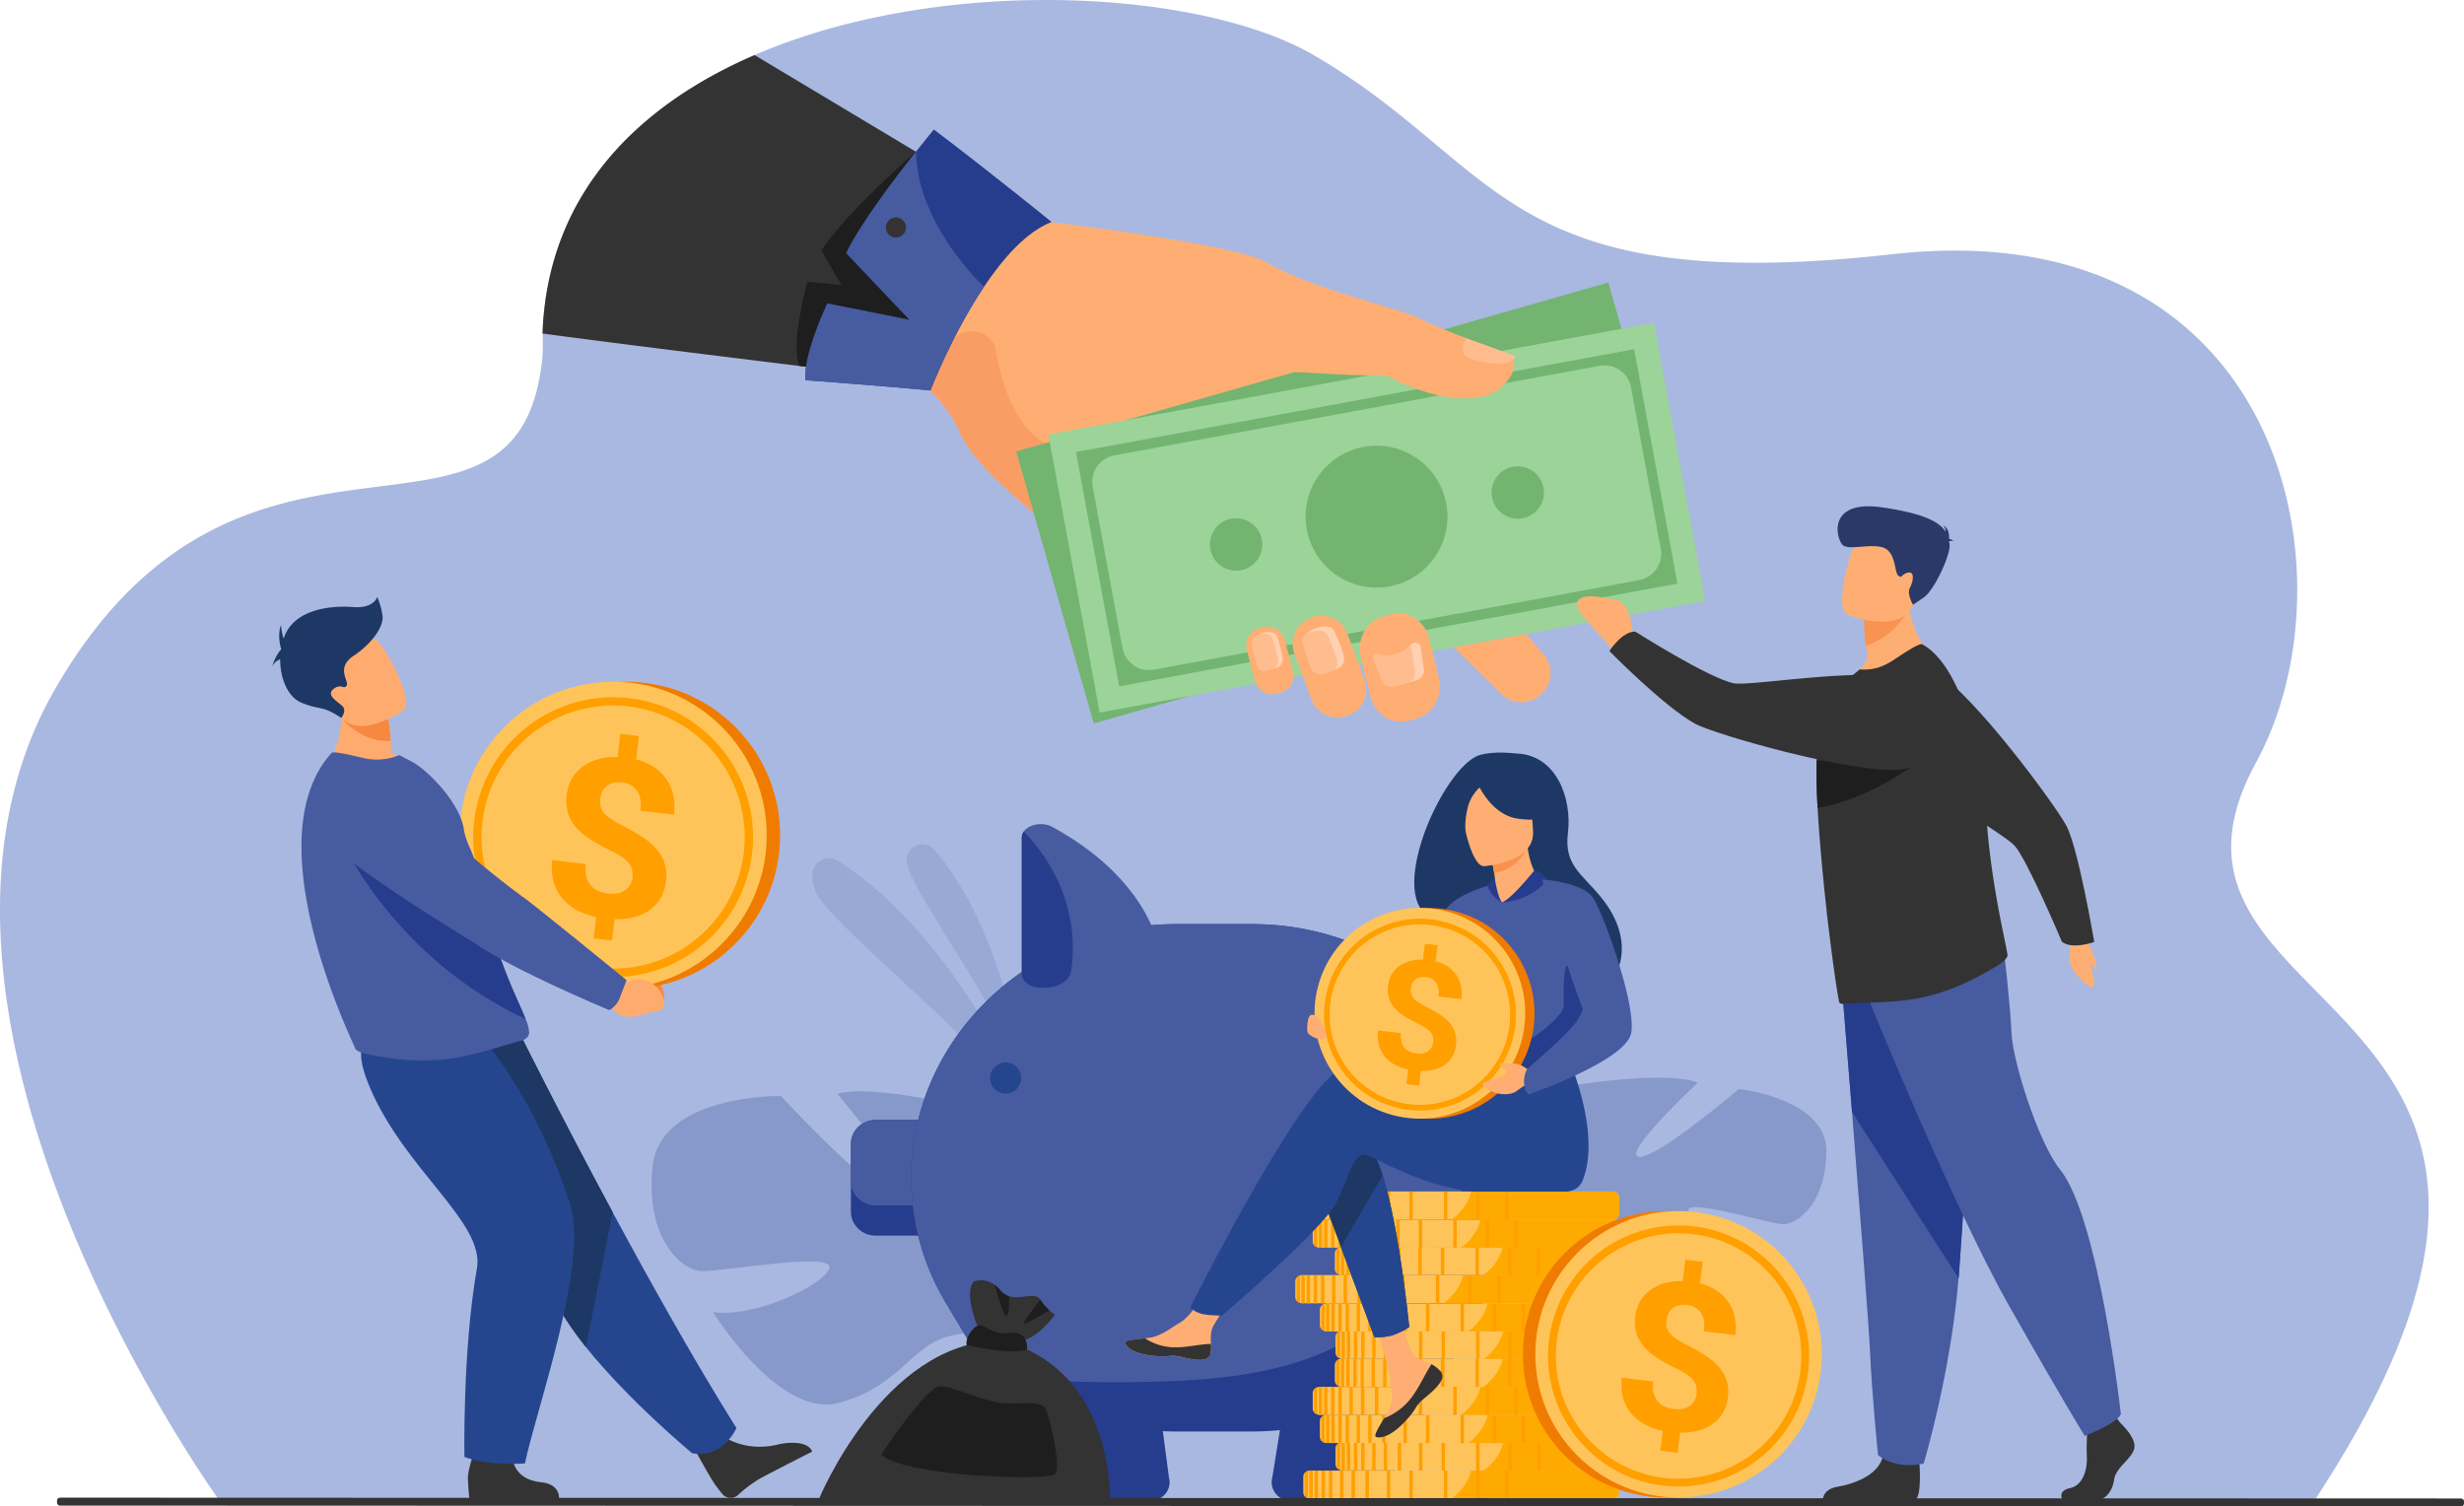 <svg id="Illustraties" xmlns="http://www.w3.org/2000/svg" viewBox="0 0 1243.31 760.12"><defs><style>.cls-1{fill:#a9b8e0;}.cls-2{fill:#ffae73;}.cls-3{fill:#333;}.cls-4{fill:#fa9d65;}.cls-5{fill:#1e1e1e;}.cls-6{fill:#263c8c;}.cls-7{fill:#475ba1;}.cls-8{fill:#73b471;}.cls-9{fill:#9bd399;}.cls-10{fill:#ffd0b1;}.cls-11{fill:#ffbd8f;}.cls-12{fill:#f78840;}.cls-13{fill:#153d74;}.cls-14{fill:#ef7c00;}.cls-15{fill:#ffc459;}.cls-16{fill:#ff9f00;}.cls-17{fill:#25468f;}.cls-18{fill:#1e3865;}.cls-19{fill:#ffab70;}.cls-20{fill:#f99352;}.cls-21{fill:#2a3967;}.cls-22,.cls-23{opacity:0.5;}.cls-23{fill:#677ab6;}.cls-24{fill:#fa0;}.cls-25{fill:#f9924f;}.cls-26{fill:#8aaff7;}</style></defs><path class="cls-1" d="M1167.14,758.23l-1055.92-.36S-67.22,511.94,27.94,347.43,262.11,299,273.7,180.18a118.14,118.14,0,0,0,.08-11.89c0-.92,0-1.84.06-2.75,3.56-68.26,48.1-112.37,106.88-137.75,1.9-.83,3.81-1.62,5.73-2.4C480.18-12.6,606.92-4.78,663,27.88c95.46,55.57,94.86,122.45,292,100.39s234.72,162.43,183.4,256.42C1065.61,518.06,1340.31,496.16,1167.14,758.23Z"/><path class="cls-2" d="M756.69,349.33,731,324.07l-25.19-24.79a4.59,4.59,0,0,1-1.06-4.4c1.3-4.62,9.13-9.21,13.71-13.07l.46-.39a14.37,14.37,0,0,1,20.19,1.72l30.79,36.49h0l9.13,10.83a14.36,14.36,0,0,1-1.71,20.19l-.46.39A14.37,14.37,0,0,1,756.69,349.33Z"/><path class="cls-2" d="M764.16,186.76c-.3,3.22-3.93,8.4-10.46,9.18-33,3.93-53.55-6.49-54.51-6.47-25.09.12-42.85-9-48.23-4.29-.19.17-.14.54.14,1.08,4.92,9.54,81,73,82.16,80.05,1.17,7.44-141.61,42.42-141.61,42.42s-21.09-13.15-44.71-30.41c-12-8.74-24.6-18.53-35.45-28.21s-20.1-19.38-25-27.68l0-.06a33.6,33.6,0,0,1-1.9-3.64l-.23-.51c-3.82-9-10.33-16.87-17.73-23.6-19.17-17.42-44.32-27-44.32-27l104.84-55.94S623.4,123,638.8,132.33c22.45,13.63,69.45,23.62,78.49,28.9C724,165.15,759.38,177.85,762,179,763.07,179.48,764.54,182.74,764.16,186.76Z"/><path class="cls-3" d="M494,95.63l-.09.62h0a262.47,262.47,0,0,1-7.46,34.84h0c-.18.62-.37,1.25-.56,1.88h0l-.25.85h0c-6.06,20-15.9,42.24-31.1,51.19h0c-.87.51-1.76,1-2.66,1.4a28.25,28.25,0,0,1-6.61,2.15,26.73,26.73,0,0,1-5.26.51s-13.33-1.6-33.27-4l-3.34-.42c-36.05-4.4-91.16-11.21-129.59-16.35,0-.92,0-1.84.06-2.75,3.56-68.26,48.1-112.37,106.88-137.75C411.94,46.45,441.18,64,462.14,76.54h0s0,0,0,0l3.92,2.35.08,0Z"/><path class="cls-4" d="M502.15,174.84a1.11,1.11,0,0,1,.13.27c9.85,62.29,46,52,46,52l-1.36,51.2c-12-8.74-24.6-18.53-35.45-28.21s-20.1-19.38-25-27.68l0-.06c-.86-1.54-1.5-2.78-1.9-3.64l-.23-.51c-3.82-9-10.33-16.87-17.73-23.6,3.85-6.58,8.35-14.05,12.79-21.37A12.82,12.82,0,0,1,502.15,174.84Z"/><path class="cls-5" d="M462.21,76.48s-33.83,29.26-47.76,49.81l10.09,17.51-17.17-1.61s-8.75,31.74-4,42.46l46.84,4.4,54-86.38Z"/><path class="cls-6" d="M406.46,191.85c-1.39-12.73,11-38.73,11-38.73l41.52,8.29-32-33.7c7.22-14.93,24.53-37.73,35.24-51.23,5.33-6.72,9-11.14,9-11.14C502,88.71,530.61,112,530.61,112c-12.55,4.87-24.3,18.07-34.07,32.66C480.29,168.91,469.49,197,469.49,197,444.57,194.64,406.46,191.85,406.46,191.85Z"/><path class="cls-7" d="M406.46,191.85c-1.39-12.73,11-38.73,11-38.73l41.52,8.29-32-33.7c7.22-14.93,24.53-37.73,35.24-51.23.54,37.24,34.33,68.18,34.33,68.18C480.29,168.91,469.49,197,469.49,197,444.57,194.64,406.46,191.85,406.46,191.85Z"/><path class="cls-3" d="M452.61,109.73a5.08,5.08,0,1,1-5.58,4.53A5.09,5.09,0,0,1,452.61,109.73Z"/><rect class="cls-8" x="526.37" y="182.43" width="310.69" height="142.72" transform="translate(-43.47 196.74) rotate(-15.92)"/><rect class="cls-9" x="539.35" y="189.88" width="310.69" height="142.72" transform="translate(-35.86 130.32) rotate(-10.45)"/><path class="cls-8" d="M844.08,281.69,831,211v0l-6.42-34.8-3.33.61-57.22,10.56h0l-.65.12-42.86,7.9-5.48,1h0l-45.95,8.48L548.3,227.12h0l-.08,0-2.05.37H546l-3.07.57,4.64,25.18L553,282.73l11.73,63.59,66-12.17,2.94-.54,10.95-2,2.43-.45,3.22-.59,2.93-.54,5.6-1,13.66-2.52,3.88-.71,5.37-1,4.69-.87,27.42-5.05h0l5.57-1,4.39-.81,38-7,34.11-6.29,12.46-2.3,38-7Zm-17,11.06-61.71,11.38h0L758,305.49h0l-38.61,7.12-3.58.67-27.24,5L680,319.89l-5.53,1-4,.73L657.58,324l-5.33,1-3.24.6-3.07.57-2.47.45-10.91,2-3.09.57-47.25,8.71A13.6,13.6,0,0,1,566.39,327L559,287l-7.63-41.38a13.59,13.59,0,0,1,10.9-15.84l111.51-20.56L726,199.55l14.86-2.74h0l18.7-3.45.61-.12h0l47-8.66A13.59,13.59,0,0,1,823,195.48l15,81.44a13.57,13.57,0,0,1-10.91,15.83Z"/><path class="cls-8" d="M700.44,296a35.78,35.78,0,1,1,29.45-41.14A35.77,35.77,0,0,1,700.44,296Z"/><path class="cls-8" d="M625.89,287.76a13.21,13.21,0,1,1,10.87-15.18A13.2,13.2,0,0,1,625.89,287.76Z"/><path class="cls-8" d="M768,261.56a13.21,13.21,0,1,1,10.88-15.18A13.21,13.21,0,0,1,768,261.56Z"/><path class="cls-2" d="M661.81,353.05l-1.13-3-7.58-20.4c-.17-.48-.32-1-.44-1.45a13.9,13.9,0,0,1,8.62-16.37l.78-.29a13.91,13.91,0,0,1,17.82,8.17l7.06,19,.51,1.38,1.13,3a13.91,13.91,0,0,1-8.18,17.82l-.78.29A13.9,13.9,0,0,1,661.81,353.05Z"/><path class="cls-10" d="M661.47,336.52c-1.26-3.41-3.5-9.57-4-12.86-.12-.93.4-2.64,2.16-4.23a12.53,12.53,0,0,1,4.64-2.52,15.19,15.19,0,0,1,2.95-.68,12.84,12.84,0,0,1,3.5.14,3.52,3.52,0,0,1,2.48,2v0A80.39,80.39,0,0,1,678,330.73c.77,2.86-.51,5.74-3,6.62l-1.17.42-6,2.14A5.12,5.12,0,0,1,661.47,336.52Z"/><path class="cls-11" d="M661.47,336.52c-1.26-3.41-3.5-9.57-4-12.86-.12-.93.4-2.64,2.16-4.23.4-.17.82-.32,1.27-.47a15.33,15.33,0,0,1,2.95-.67,12.51,12.51,0,0,1,3.51.14,3.49,3.49,0,0,1,2.48,2v0a80.26,80.26,0,0,1,4.74,12.37,5.86,5.86,0,0,1-.83,5l-6,2.14A5.12,5.12,0,0,1,661.47,336.52Z"/><path class="cls-2" d="M639.85,316.09h1.84a9,9,0,0,1,9,9v16.26a9,9,0,0,1-9,9h-1.84a9,9,0,0,1-9-9V325.07A9,9,0,0,1,639.85,316.09Z" transform="translate(-63.81 174.54) rotate(-14.78)"/><path class="cls-10" d="M634.11,335.11c-.75-2.89-2.07-8.11-2.2-10.84,0-1,.81-3,3.43-4.25a10.64,10.64,0,0,1,2.22-.79,10.82,10.82,0,0,1,2.31-.33,9,9,0,0,1,2.68.37,2.78,2.78,0,0,1,1.78,1.79h0a70.66,70.66,0,0,1,2.84,10.51c.4,2.4-.77,4.67-2.75,5.21l-1.42.4-4.25,1.17C636.79,338.91,634.71,337.47,634.11,335.11Z"/><path class="cls-11" d="M634.11,335.11c-.75-2.89-2.07-8.11-2.2-10.84,0-1,.81-3,3.43-4.25a10,10,0,0,1,2.17-.3,9,9,0,0,1,2.68.37,2.78,2.78,0,0,1,1.78,1.79h0a70.66,70.66,0,0,1,2.84,10.51,4.76,4.76,0,0,1-1.81,4.79l-4.25,1.17C636.79,338.91,634.71,337.47,634.11,335.11Z"/><path class="cls-2" d="M691.88,352.79c0-.11-.07-.23-.11-.34l-5.12-20.62c-2.26-9.06,2.71-18.37,11-20.7l4.27-1.19c8-2.23,16.29,2.77,18.93,11.19l1.69,6.81L726,341.75c2.25,9.06-2.71,18.37-11,20.7l-4.26,1.19C702.82,365.84,694.64,361,691.88,352.79Z"/><path class="cls-10" d="M697.7,343.4l-4.43-10s0,0,0-.07a8.63,8.63,0,0,1-.24-1.21,4.53,4.53,0,0,1-.06-.5.81.81,0,0,1,0-.22,1.59,1.59,0,0,1,2.25-1.36,10,10,0,0,0,6.78.62l.87-.23h0l2.85-.75a10.7,10.7,0,0,0,5.55-3.58c.17-.2.32-.41.48-.63a2.87,2.87,0,0,1,5.1.88s0,0,0,.06l1.57,11c.72,2.71-1.39,5.31-4.11,6l-3.24.85-6.9,1.82C701.48,346.79,698.41,346.12,697.7,343.4Z"/><path class="cls-11" d="M697.7,343.4l-4.43-10s0,0,0-.07c0-.23-.16-1-.3-1.93a1.59,1.59,0,0,1,2.25-1.36,10,10,0,0,0,6.78.62l.87-.23h0l2.85-.75a10.7,10.7,0,0,0,5.55-3.58,2.83,2.83,0,0,1,1.11,1.58s0,0,0,.06l1.58,11a5,5,0,0,1-2.88,5.55l-6.9,1.82C701.48,346.79,698.41,346.12,697.7,343.4Z"/><path class="cls-2" d="M628.45,162.42S623.4,123,638.8,132.34C661.25,146,708.24,156,717.29,161.23,724,165.14,759.38,177.85,762,179c1.11.49,3.25,4.84,1.18,9.08-1.41,2.91-4.94,8.26-11.07,10.64-22,8.55-51.92-9.25-52.88-9.25-25.09.12-49.47-2.68-56.56-1.67C640.17,188.15,628.45,162.42,628.45,162.42Z"/><path class="cls-11" d="M764.59,179.64l-24.84-9s-2.42,4.93-1.23,8S762.71,187.22,764.59,179.64Z"/><path class="cls-12" d="M313.55,486.53l4.94,4s13.52-4.85,16.57,11.22c0,0,.81,6.85-3.52,6.86s-2.55-.75-8.69-.57-11.24-3.06-12.13-8l-2.94-4.22Z"/><path class="cls-13" d="M313,495.14c3.94-4.12,3.62-7.16,3.62-7.16S271,450.6,266.32,447.55c-3.15-2.07-36.78-31.88-52.5-50.06-7.8-9-17.45-5.52-28.5-2.35l-9.1,2.62c-11,3.15-13.85,18.52-4.83,26,25.39,21,67.63,44.69,75.53,49.66,19.62,12.34,58,27,58,27A24.33,24.33,0,0,0,313,495.14Z"/><path class="cls-3" d="M365.1,724.82s11.08,8.3,28.06,3.91c0,0,13.69-3.12,16.69,3.71,0,0-21,10.67-26.31,13.58a64.24,64.24,0,0,0-11.14,8.35,5.5,5.5,0,0,1-8-.61c-.92-1.14-2-2.49-3.14-4.06-3.24-4.38-10.78-18.56-10.78-18.56Z"/><circle class="cls-14" cx="316.15" cy="421.51" r="77.48" transform="translate(-205.45 347.01) rotate(-45)"/><circle class="cls-15" cx="309.39" cy="421.51" r="77.48" transform="translate(-207.43 342.23) rotate(-45)"/><path class="cls-16" d="M309.39,493a70.59,70.59,0,1,1,49.91-20.67A70.11,70.11,0,0,1,309.39,493Zm0-137a66.38,66.38,0,1,0,66.38,66.38A66.46,66.46,0,0,0,309.39,356Z"/><path class="cls-16" d="M319.11,442.91a11.69,11.69,0,0,0-.17-4.1,8.46,8.46,0,0,0-1.73-3.4,16.11,16.11,0,0,0-3.47-3.06,42.81,42.81,0,0,0-5.37-3,110.62,110.62,0,0,1-9.92-5.45,35.34,35.34,0,0,1-7.41-6,20.61,20.61,0,0,1-4.38-7.36,23.27,23.27,0,0,1,1.88-17.64,19.77,19.77,0,0,1,5.47-6.08,24.79,24.79,0,0,1,7.83-3.73,32.45,32.45,0,0,1,9.78-1.12L313,370.29l9.37,1.11L321,383.2a29,29,0,0,1,8.81,3.75,22.1,22.1,0,0,1,9.87,14.15,29.67,29.67,0,0,1,.38,10l-16.91-2q.78-6.52-1.74-10.1a10,10,0,0,0-7.37-4.16,12.81,12.81,0,0,0-4.62.2,8.63,8.63,0,0,0-3.37,1.64,8,8,0,0,0-2.18,2.8,12.06,12.06,0,0,0-1,3.68,10.6,10.6,0,0,0,.16,3.72,7.93,7.93,0,0,0,1.66,3.25,15.89,15.89,0,0,0,3.49,3.06,55.19,55.19,0,0,0,5.58,3.23q5.43,2.79,9.82,5.58a35.75,35.75,0,0,1,7.38,6.08A20,20,0,0,1,336,444.81a21.21,21.21,0,0,1-2.68,8.39,19.56,19.56,0,0,1-5.5,6,23.68,23.68,0,0,1-7.87,3.59,35.42,35.42,0,0,1-9.83,1l-1.28,10.81-9.31-1.1,1.28-10.77a38.8,38.8,0,0,1-9.14-3.23,25,25,0,0,1-7.49-5.66,22.31,22.31,0,0,1-4.7-8.41,27.33,27.33,0,0,1-.78-11.45l16.92,2a16.92,16.92,0,0,0,.31,6.57,10.87,10.87,0,0,0,2.41,4.47,10.59,10.59,0,0,0,3.87,2.67,18.08,18.08,0,0,0,4.64,1.18,15.22,15.22,0,0,0,4.91-.13,10,10,0,0,0,3.71-1.55,7.88,7.88,0,0,0,2.46-2.71A9.72,9.72,0,0,0,319.11,442.91Z"/><path class="cls-17" d="M371.6,720.6s-6.75,15.56-22.32,12.7c0,0-31.78-26.25-53.59-53.52-7.08-8.85-13.1-17.81-16.65-26-14.45-33.47-53.47-83.39-78.28-108.69l62.07-22.46s19.88,40,46.33,89.12C328.23,647.13,350.7,687.26,371.6,720.6Z"/><path class="cls-18" d="M309.16,611.73l-13.47,68c-7.08-8.85-13.1-17.81-16.65-26-14.45-33.47-53.47-83.39-78.28-108.69l62.07-22.46S282.71,562.61,309.16,611.73Z"/><path class="cls-3" d="M258.43,733.85s-.68,12.41,14.37,14.07c0,0,9.31.24,9.34,8.14l-45.32,0s-.41-3.22-.72-10c-.23-5.24,5.09-19,5.09-19Z"/><path class="cls-17" d="M242.47,522.61s27.65,30.39,45.2,85.13c9.55,29.78-17.5,104.66-22.78,130.68,0,0-18.14,1.54-30.55-3.26,0,0-1-53.74,6.31-95.15,4.06-23.18-36.41-49.58-54.09-91.46-12-28.49,2.61-28,20.59-28.69Z"/><path class="cls-19" d="M210.55,387.06c-15.39,8.69-46.88.67-46.88.67s12.79-14.62,7-38.17l12.08,6.14,13,6.59a106.56,106.56,0,0,1,1.42,11.62c.15,1.93.29,4.08.38,6.43A40.25,40.25,0,0,1,210.55,387.06Z"/><path class="cls-7" d="M267,521c0,2.71-3.11,4-3.78,4.13-6.2,1.14-23.53,7.88-39.13,9.42-13.15,1.38-25.35.07-38.75-2.62-1.78-.36-5.94-1.48-6.24-3.18-.37-1.86-51.7-104.65-11.8-148.81.94-1,8.82.83,16,2.54A29.55,29.55,0,0,0,201.49,381l6.75,3.56c8.3,4.62,24,21.05,25.83,33.94.94,6.55,4.68,11.4,5.77,17.17.4,2.13.81,4.22,1.23,6.25q1.23,6,2.53,11.37c2.35,9.75,4.82,18.14,7.26,25.39,2.59,7.7,5.13,14.1,7.39,19.45,2.95,6.95,5.43,12.14,7,16.11A20,20,0,0,1,267,521Z"/><path class="cls-6" d="M265.24,514.27c-72.47-34.14-97.57-99.7-97.57-99.7s58.88,21.72,73.4,27.38q1.23,6,2.53,11.37c2.35,9.75,4.82,18.14,7.26,25.39,2.59,7.7,5.13,14.1,7.39,19.45C261.2,505.11,263.68,510.3,265.24,514.27Z"/><path class="cls-19" d="M307.63,494.49l6.27,2.29s12.54-8.86,20.34,5.56c0,0,2.83,6.3-1.64,7.66s-2.85.08-9.13,2.18-12.47.58-14.85-3.91l-4.25-3.12Z"/><path class="cls-7" d="M312.79,503.34c2.31-6,3.37-8.77,3.37-8.77S268.84,456,264,452.69c-3.28-2.26-36-26.7-51.94-45.76a33.37,33.37,0,0,0-32.44-11.24l-9.93,2.08a14.78,14.78,0,0,0-6.59,25.68c26.2,22.46,70.4,48.51,78.64,53.93,20.45,13.46,65.7,32.31,65.7,32.31A11.64,11.64,0,0,0,312.79,503.34Z"/><path class="cls-12" d="M197.12,373.91c-15.12.85-25-11.64-25-11.64a121.52,121.52,0,0,0,10.57-6.57l13,6.59A106.56,106.56,0,0,1,197.12,373.91Z"/><path class="cls-19" d="M203.57,358.38s-22.92,16.45-32.95,2-19.73-22-5.52-33.14,20.91-7.61,25.43-3.6S209.27,353.73,203.57,358.38Z"/><path class="cls-18" d="M193,310.62a37,37,0,0,0-2.67-9.45s-1.44,6-12.33,5.14-28.15,1.07-33.9,13.48a25.75,25.75,0,0,0-1,2.43,28.71,28.71,0,0,1-1.29-6.87c-2.07,5.34,0,12,0,12h0c0,.2-.05.39-.08.59-2.4,2-4.42,8.35-4.42,8.35a7.55,7.55,0,0,1,4.07-3.62c-.05,9.65,3.87,19.09,10.74,21.9,10,4.11,10,1,20.08,7.68,0,0,2.71-3.36.86-5.62s-8.84-5.55-4.93-8.84,5.34.41,6.78-1.85-5.75-8.83,3.49-15S193.77,316.17,193,310.62Z"/><path class="cls-2" d="M1042.18,473.36a6.24,6.24,0,0,1,2.18,3.47c.46,1.82,0,4.64-.16,6.87-.3,4.77,6.29,11.77,10.55,14.21s0-10.15,0-13.19,1.22-5.28-2.23-12.17S1042.18,473.36,1042.18,473.36Z"/><path class="cls-3" d="M946,356.88c-1.26-16,16.13-27,29.87-18.66l.83.53c20.56,13.23,60,67,65.89,77.75,6.09,11.16,14.14,58.8,14.14,58.8s-11.13,4.07-16.34-.15c0,0-17.42-41.32-23.82-48.4-6.74-7.47-69.14-42-69.73-56.6C946.72,366.28,946.41,361.63,946,356.88Z"/><path class="cls-3" d="M1070.17,718.28s8.29,7.56,6.67,12.94-9.1,9-10.11,15.53-5,10.15-8.69,10.15h-17.35s-2.68-4.63,3.79-6,8.91-9.11,8.5-16.28a126.9,126.9,0,0,1,.61-16.72l13.75-3.18Z"/><path class="cls-3" d="M968.48,737.84s1.49,17.22-2.15,19l-46.57-.1s0-5.37,7.48-6.56,20.62-5.58,22.84-15.33S968.48,737.84,968.48,737.84Z"/><path class="cls-7" d="M929.16,494.67s2.46,30.18,5.35,66.45c3.92,49.27,8.64,109.8,9.11,121.26.8,19.91,4,51.76,4,51.76s7.68,7.57,23.05,4.38c0,0,13.69-45.47,17.6-93.57.07-.79.13-1.58.19-2.38,3.64-49,9.29-152.08,9.29-152.08Z"/><path class="cls-6" d="M929.16,494.67s2.46,30.18,5.35,66.45L988.31,645c.07-.79.13-1.58.19-2.38,3.64-49,9.29-152.08,9.29-152.08Z"/><path class="cls-7" d="M940.38,498.26s44.27,109.28,73.39,160.64,38.2,65.69,38.2,65.69,16.68-6.57,18.2-11.05c0,0-11.13-99.15-30.63-123.32-11-13.66-23.95-54.64-24.56-69s-3.94-42.7-3.94-42.7Z"/><path class="cls-2" d="M978.56,334.32s-29.67,15.05-47,10a38.25,38.25,0,0,1,6.74-6.45,9.55,9.55,0,0,0,3.7-9.08c-.18-1.08-.33-2.1-.44-3.05a64.08,64.08,0,0,1-.72-10.08L952,307.25l10.78-8.92C962.38,322.8,978.56,334.32,978.56,334.32Z"/><path class="cls-3" d="M1008,487.2c-12,7.24-23.31,12.69-36.58,15.76-15.66,3.71-34.89,2.61-41.33,3.59a2.66,2.66,0,0,1-1.87-.47c-.51-.26-3.35-19.35-6.19-43.45-.13-1-.26-1.95-.32-2.93l0-.32c-1.11-9.42-2.07-19.32-2.92-29.24-.68-7.71-1.25-15.35-1.64-22.52-.49-9-.7-17.21-.49-24,.09-3.09.27-5.88.55-8.3a58.69,58.69,0,0,1,13.9-31.66l7.31-5.87c6.08.39,11.05-.82,16.91-4.69,6.41-4.21,13.32-8.75,14.62-8,9.82,5.37,17.81,19.29,23.52,37.67a209.46,209.46,0,0,1,7.39,35.3c.52,4,1,8,1.3,12,.06.74.12,1.49.18,2.22.77,11,2,21.35,3.42,30.57,1.88,12.44,4,22.86,5.52,30.2.76,3.73,1.34,6.62,1.68,8.69C1013.25,483.61,1009.63,486.19,1008,487.2Z"/><path class="cls-20" d="M963.15,307.68s-7.3,13.95-21.63,18.09c-1.3-7.4-.92-19-.92-19l11.38.51Z"/><path class="cls-2" d="M932.2,310.13s26.8,11,33.35-5.56,14.43-26.23-2.41-33.93-22.68-2.7-26.23,2.28S925.4,306.85,932.2,310.13Z"/><path class="cls-21" d="M983.44,273.15c.32-.23.95-.33,2.27-.1a5.38,5.38,0,0,0-2.27-1.24c.14-1.87-.08-5.28-3-6.78a4,4,0,0,1,1.24,3.25c-2.74-4.52-9.83-9-31.56-12.21-28.64-4.25-23.52,15.89-20.37,18.87s13.67-.79,20.33,1.31,5.7,12.2,7.69,14.08,1.63-.72,5.07-1.41,2.55,4.54.88,7.69,1.59,8.56,1.59,8.56l5.39-3.67c5.4-3.66,14-22.45,13-27.1C983.61,274,983.53,273.57,983.44,273.15Z"/><path class="cls-5" d="M966.92,385.2s-24.17,18.39-49.79,22.42c-.49-9-.7-17.21-.49-24Z"/><path class="cls-2" d="M823.89,321.72c-.24-.51-.07-17.7-8.57-19.08-5.54-.89-19.9-4.73-19.77,3,.06,3,18,21.74,18,21.74Z"/><path class="cls-3" d="M972,355.27c10.72,12,3.58,31.23-12.39,33l-1,.09c-24.37,2-93.7-17.87-103.29-23.18-15.93-8.81-43.24-36.67-43.24-36.67s6.38-10,13.08-9.81c0,0,36.55,23.28,49.64,26.07,8.83,1.88,79.09-10.76,88.45.51C965.76,348.21,968.83,351.72,972,355.27Z"/><path class="cls-2" d="M1054.55,477.75s1.3,2.86,2.22,5.09,1.43,6.39.72,6a21.3,21.3,0,0,1-4-4.88C1052.62,482.44,1054.55,477.75,1054.55,477.75Z"/><g class="cls-22"><path class="cls-23" d="M516,541.44s-8.43-70.59-44.6-112.72a7.9,7.9,0,0,0-13.86,5.34c0,.12,0,.25,0,.37C458.06,447,498.57,500.15,516,541.44Z"/><path class="cls-23" d="M520.44,561.65s-36.05-88.24-97.62-127.26a8.38,8.38,0,0,0-11.36,2.15c-1.64,2.38-2.37,6.11-.53,11.93C415.83,464,484.5,516.23,520.44,561.65Z"/></g><path class="cls-23" d="M329.26,588.87C332.8,552.09,394,553,394,553s50.75,54.68,62.72,54.15-34.26-55.22-34.26-55.22c22.33-6.06,84.93,11.93,84.93,11.93s8.55,72.41,20,68.95-10.84-63.73-10.84-63.73c23.1,2.86,48,25,48,25,32.73,37.39-17,77.5-17,77.5s3.5,25,23.74,51h0a85.47,85.47,0,0,1,9.42,13.05l-6,1c-.76-1.52-1.56-3-2.41-4.38l0,0,0-.06c-.56-.86-1.38-2.07-2.39-3.55h0c-2.44-3.27-4.13-5.7-5.24-7.48v0c-7.39-10.31-17.79-23.62-23.58-25.8a11.67,11.67,0,0,0,.82-3c-.26.95-.53,1.93-.82,3-6.52,23.72-57.17,36.1-86.73,35.1s-18.48-11.18-5.33-26.87,46-17.73,54.63-24.48-6.14-9.5-24.94-4.8-25.07,25.37-55.34,33.53-63.55-45.72-63.55-45.72c22.37,3,58.46-15.22,58.68-22.79s-56.06,2.75-65.22,2S325.71,625.65,329.26,588.87Z"/><path class="cls-23" d="M921.58,581.37c.59-27.18-44.21-31.82-44.21-31.82s-41.81,35.57-50.51,34.15,29.81-37.39,29.81-37.39c-15.8-6.36-63.09,1.38-63.09,1.38S781.07,599.86,773,596.34s13.43-45.63,13.43-45.63c-17.13.09-37.21,14.13-37.21,14.13-27.16,24.49,5.7,58.1,5.7,58.1s-4.73,18-21.76,35.2h0a63.31,63.31,0,0,0-8,8.72l4.29,1.26c.69-1,1.4-2,2.14-3h0l0,0c.49-.58,1.19-1.4,2-2.39h0c2.07-2.18,3.51-3.82,4.47-5h0c6.3-6.9,15-15.73,19.46-16.82a8.62,8.62,0,0,1-.34-2.24c.11.72.22,1.46.34,2.24,2.71,17.9,38.66,31.32,60.34,33.14s14.48-6.57,6.22-19.17-32.07-16.93-37.8-22.6,5.3-6.42,18.63-1.36,16.14,20.7,37.55,29.28,50.38-27.91,50.38-27.91c-16.6.24-41.4-16.17-40.91-21.73s40.73,6.86,47.49,7.14S921,608.55,921.58,581.37Z"/><path class="cls-6" d="M480.17,577.1v34.39c0,6.59-5.63,12-12.51,12H441.89c-6.88,0-12.52-5.39-12.52-12V577.1c0-6.59,5.64-12,12.52-12h25.77C474.54,565.12,480.17,570.51,480.17,577.1Z"/><path class="cls-7" d="M480.17,577.1v19.16c0,6.58-5.63,12-12.51,12H441.89c-6.88,0-12.52-5.39-12.52-12V577.1c0-6.59,5.64-12,12.52-12h25.77C474.54,565.12,480.17,570.51,480.17,577.1Z"/><path class="cls-6" d="M765.69,594.29A122,122,0,0,1,755.13,644c-20.39,45.91-68.06,78.31-123.27,78.31H593.6q-3.44,0-6.84-.16a136.73,136.73,0,0,1-74.8-26.6,131.58,131.58,0,0,1-33.52-36.24,122.43,122.43,0,0,1-8.1-114.71c20.39-45.9,68.06-78.3,123.26-78.3h38.26c50.21,0,94.18,26.8,117.07,66.17A122.63,122.63,0,0,1,765.69,594.29Z"/><path class="cls-6" d="M654.51,668,642,745.49c-1.66,6,3.08,11.88,9.57,11.88h32.81a18.91,18.91,0,0,0,16.69-9.73l51-97.28Z"/><path class="cls-6" d="M580.26,757.37H547.45a18.88,18.88,0,0,1-16.69-9.74l-31.54-53.25L478.44,659.3l101.38,10,3.66,27.87,3.28,25,3.07,23.35C591.49,751.49,586.75,757.37,580.26,757.37Z"/><path class="cls-7" d="M745.55,579.5c-27,74.3-52.58,114-156.11,117.48l-6,.18A688.77,688.77,0,0,1,512,695.54c-4.65-.36-8.9-.76-12.74-1.16L478.44,659.3a122.43,122.43,0,0,1-8.1-114.71c20.39-45.9,68.06-78.3,123.26-78.3h38.26c50.21,0,94.18,26.8,117.07,66.17C752.1,547.23,749.61,568.33,745.55,579.5Z"/><path class="cls-7" d="M577.83,498.36H525.19c-5.31,0-9.61-3.08-9.61-6.89V422.73a5.37,5.37,0,0,1,1-3.16c2.58-3.58,9.34-5.05,14.38-2.32,20,10.83,52.72,34.38,56.41,73.76C587.79,495,583.39,498.36,577.83,498.36Z"/><path class="cls-6" d="M527.33,498.36h-2.14c-5.31,0-9.61-3.08-9.61-6.89V422.73a5.37,5.37,0,0,1,1-3.16,5.25,5.25,0,0,1,.65.6c11.44,12.18,27.92,36.1,23.27,69.6C539.88,494.64,534.17,498.36,527.33,498.36Z"/><path class="cls-17" d="M499.59,544.31a7.85,7.85,0,1,1,7.84,7.5A7.68,7.68,0,0,1,499.59,544.31Z"/><path class="cls-15" d="M657.64,745.1v8a2.7,2.7,0,0,0,.63,1.72A3.64,3.64,0,0,0,660,756a4.82,4.82,0,0,0,.68.16,4.48,4.48,0,0,0,.64.05H813.38a3.47,3.47,0,0,0,3.67-2.93.92.92,0,0,0,0-.16v-8a.86.86,0,0,0,0-.16,3.47,3.47,0,0,0-3.67-2.93H661.31a4.48,4.48,0,0,0-.64,0,3.75,3.75,0,0,0-.68.16,3.69,3.69,0,0,0-1.72,1.15A2.75,2.75,0,0,0,657.64,745.1Z"/><path class="cls-24" d="M732.31,756.21h81.46a3.22,3.22,0,0,0,3.28-2.93.92.92,0,0,0,0-.16v-8a.86.86,0,0,0,0-.16,3.21,3.21,0,0,0-3.28-2.93H742.31A24.9,24.9,0,0,1,732.31,756.21Z"/><rect class="cls-16" x="676.14" y="742.01" width="1.73" height="14.2" transform="translate(1354.01 1498.22) rotate(180)"/><rect class="cls-16" x="681.99" y="742.01" width="1.73" height="14.2" transform="translate(1365.71 1498.22) rotate(180)"/><rect class="cls-16" x="689" y="742.01" width="1.73" height="14.2" transform="translate(1379.74 1498.22) rotate(180)"/><rect class="cls-16" x="699.76" y="742.01" width="1.73" height="14.2" transform="translate(1401.24 1498.22) rotate(180)"/><rect class="cls-16" x="711.13" y="742.01" width="1.73" height="14.2" transform="translate(1423.99 1498.22) rotate(180)"/><rect class="cls-16" x="728.56" y="742.01" width="1.73" height="14.2" transform="translate(1458.85 1498.22) rotate(180)"/><rect class="cls-16" x="744.88" y="742.01" width="1.73" height="14.2" transform="translate(1491.5 1498.22) rotate(180)"/><rect class="cls-16" x="759.46" y="742.01" width="1.73" height="14.2" transform="translate(1520.64 1498.22) rotate(180)"/><rect class="cls-16" x="670.57" y="742.01" width="1.73" height="14.2" transform="translate(1342.87 1498.22) rotate(180)"/><rect class="cls-16" x="666.89" y="742.01" width="1.73" height="14.2" transform="translate(1335.51 1498.22) rotate(180)"/><rect class="cls-16" x="663.34" y="742.01" width="1.73" height="14.2" transform="translate(1328.41 1498.22) rotate(180)"/><path class="cls-16" d="M660.67,742.06v14.1a4.48,4.48,0,0,0,.64.05h1.08V742h-1.08A4.48,4.48,0,0,0,660.67,742.06Z"/><path class="cls-16" d="M658.27,743.37v11.47A3.64,3.64,0,0,0,660,756V742.22A3.69,3.69,0,0,0,658.27,743.37Z"/><path class="cls-15" d="M673.89,730.9v8a2.8,2.8,0,0,0,.63,1.73,3.72,3.72,0,0,0,1.73,1.15,3.84,3.84,0,0,0,.67.16,4.74,4.74,0,0,0,.65,0H829.64a3.47,3.47,0,0,0,3.67-2.93c0-.05,0-.11,0-.16v-8s0-.1,0-.16a3.47,3.47,0,0,0-3.67-2.93H677.16l-.14,0h-.1a5,5,0,0,0-.67.16l-.1,0-.09,0-.18.07-.11.05-.09,0-.18.09-.19.12-.14.1h0l-.09.07-.27.23-.07.08-.07.07-.14.16A2.76,2.76,0,0,0,673.89,730.9Z"/><path class="cls-24" d="M748.56,742H830a3.21,3.21,0,0,0,3.28-2.93c0-.05,0-.11,0-.16v-8s0-.1,0-.16a3.22,3.22,0,0,0-3.28-2.93H758.57a3.57,3.57,0,0,1-.1.35A24.8,24.8,0,0,1,748.56,742Z"/><rect class="cls-16" x="692.4" y="727.81" width="1.73" height="14.2" transform="translate(1386.52 1469.82) rotate(180)"/><rect class="cls-16" x="698.25" y="727.81" width="1.73" height="14.2" transform="translate(1398.22 1469.82) rotate(180)"/><rect class="cls-16" x="705.26" y="727.81" width="1.73" height="14.2" transform="translate(1412.25 1469.82) rotate(180)"/><rect class="cls-16" x="716.02" y="727.81" width="1.73" height="14.2" transform="translate(1433.76 1469.82) rotate(180)"/><rect class="cls-16" x="727.39" y="727.81" width="1.73" height="14.2" transform="translate(1456.5 1469.82) rotate(180)"/><rect class="cls-16" x="744.82" y="727.81" width="1.73" height="14.2" transform="translate(1491.37 1469.82) rotate(180)"/><rect class="cls-16" x="761.14" y="727.81" width="1.73" height="14.2" transform="translate(1524.01 1469.82) rotate(180)"/><rect class="cls-16" x="775.72" y="727.81" width="1.73" height="14.2" transform="translate(1553.16 1469.82) rotate(180)"/><rect class="cls-16" x="686.83" y="727.81" width="1.73" height="14.2" transform="translate(1375.38 1469.82) rotate(180)"/><rect class="cls-16" x="683.15" y="727.81" width="1.73" height="14.2" transform="translate(1368.03 1469.82) rotate(180)"/><rect class="cls-16" x="679.6" y="727.81" width="1.73" height="14.2" transform="translate(1360.92 1469.82) rotate(180)"/><path class="cls-16" d="M676.92,727.86V742a4.74,4.74,0,0,0,.65,0h1.08v-14.2h-1.08A4.74,4.74,0,0,0,676.92,727.86Z"/><path class="cls-16" d="M674.52,729.18v11.46a3.72,3.72,0,0,0,1.73,1.16V728A3.72,3.72,0,0,0,674.52,729.18Z"/><path class="cls-15" d="M666,717.06v8a2.73,2.73,0,0,0,.63,1.73,3.69,3.69,0,0,0,1.72,1.16,3.93,3.93,0,0,0,.68.15,3.43,3.43,0,0,0,.65,0H821.78a4.14,4.14,0,0,0,1.7-.35,3.15,3.15,0,0,0,2-2.44.61.61,0,0,0,0-.14.81.81,0,0,0,0-.16v-8a.81.81,0,0,0,0-.16,3.46,3.46,0,0,0-3.67-2.93H669.72a4.51,4.51,0,0,0-.65,0,3.2,3.2,0,0,0-.68.16,3.67,3.67,0,0,0-1.72,1.15A2.75,2.75,0,0,0,666,717.06Z"/><path class="cls-24" d="M740.71,728.16h81.46a3.36,3.36,0,0,0,1.52-.35,3.1,3.1,0,0,0,1.75-2.44.61.61,0,0,0,0-.14.81.81,0,0,0,0-.16v-8a.81.81,0,0,0,0-.16,3.2,3.2,0,0,0-3.28-2.93H750.71a24.89,24.89,0,0,1-9.5,13.84Z"/><rect class="cls-16" x="684.54" y="713.97" width="1.73" height="14.2" transform="translate(1370.81 1442.13) rotate(180)"/><rect class="cls-16" x="690.39" y="713.97" width="1.73" height="14.2" transform="translate(1382.51 1442.13) rotate(180)"/><rect class="cls-16" x="697.41" y="713.97" width="1.73" height="14.2" transform="translate(1396.54 1442.13) rotate(180)"/><rect class="cls-16" x="708.16" y="713.97" width="1.73" height="14.2" transform="translate(1418.05 1442.13) rotate(180)"/><rect class="cls-16" x="719.53" y="713.97" width="1.73" height="14.2" transform="translate(1440.79 1442.13) rotate(180)"/><rect class="cls-16" x="736.96" y="713.97" width="1.73" height="14.2" transform="translate(1475.65 1442.13) rotate(180)"/><rect class="cls-16" x="753.29" y="713.97" width="1.73" height="14.2" transform="translate(1508.3 1442.13) rotate(180)"/><rect class="cls-16" x="767.86" y="713.97" width="1.73" height="14.2" transform="translate(1537.45 1442.13) rotate(180)"/><rect class="cls-16" x="678.97" y="713.97" width="1.73" height="14.2" transform="translate(1359.67 1442.13) rotate(180)"/><rect class="cls-16" x="675.29" y="713.97" width="1.73" height="14.2" transform="translate(1352.31 1442.13) rotate(180)"/><rect class="cls-16" x="671.74" y="713.97" width="1.73" height="14.2" transform="translate(1345.21 1442.13) rotate(180)"/><path class="cls-16" d="M669.07,714v14.09a3.43,3.43,0,0,0,.65,0h1.08V714h-1.08A3.43,3.43,0,0,0,669.07,714Z"/><path class="cls-16" d="M666.67,715.33V726.8a3.69,3.69,0,0,0,1.72,1.16V714.18A3.6,3.6,0,0,0,666.67,715.33Z"/><path class="cls-15" d="M662.39,702.86v8a2.76,2.76,0,0,0,.63,1.72,3.72,3.72,0,0,0,1.73,1.16,5,5,0,0,0,.67.16,4.74,4.74,0,0,0,.65.05H818.14a3.47,3.47,0,0,0,3.67-2.93c0-.06,0-.11,0-.16v-8c0-.05,0-.1,0-.16a3.4,3.4,0,0,0-3.24-2.91l-.43,0H666.07a4.74,4.74,0,0,0-.65.05,5,5,0,0,0-.67.16,3.72,3.72,0,0,0-1.73,1.16A2.76,2.76,0,0,0,662.39,702.86Z"/><path class="cls-24" d="M737.07,714h81.46a3.22,3.22,0,0,0,3.28-2.93c0-.06,0-.11,0-.16v-8c0-.05,0-.1,0-.16a3.19,3.19,0,0,0-2.89-2.91l-.39,0H747.07v0A24.86,24.86,0,0,1,737.07,714Z"/><rect class="cls-16" x="680.9" y="699.77" width="1.73" height="14.2" transform="translate(1363.52 1413.74) rotate(180)"/><rect class="cls-16" x="686.75" y="699.77" width="1.73" height="14.2" transform="translate(1375.22 1413.74) rotate(180)"/><rect class="cls-16" x="693.76" y="699.77" width="1.73" height="14.2" transform="translate(1389.25 1413.74) rotate(180)"/><rect class="cls-16" x="704.52" y="699.77" width="1.73" height="14.2" transform="translate(1410.76 1413.74) rotate(180)"/><rect class="cls-16" x="715.89" y="699.77" width="1.73" height="14.2" transform="translate(1433.5 1413.74) rotate(180)"/><rect class="cls-16" x="733.32" y="699.77" width="1.73" height="14.2" transform="translate(1468.37 1413.74) rotate(180)"/><rect class="cls-16" x="749.64" y="699.77" width="1.73" height="14.2" transform="translate(1501.01 1413.74) rotate(180)"/><rect class="cls-16" x="764.22" y="699.77" width="1.73" height="14.2" transform="translate(1530.16 1413.74) rotate(180)"/><rect class="cls-16" x="675.33" y="699.77" width="1.73" height="14.2" transform="translate(1352.39 1413.74) rotate(180)"/><rect class="cls-16" x="671.65" y="699.77" width="1.73" height="14.2" transform="translate(1345.03 1413.74) rotate(180)"/><rect class="cls-16" x="668.1" y="699.77" width="1.73" height="14.2" transform="translate(1337.92 1413.74) rotate(180)"/><path class="cls-16" d="M665.42,699.82v14.1a4.74,4.74,0,0,0,.65.05h1.08v-14.2h-1.08A4.74,4.74,0,0,0,665.42,699.82Z"/><path class="cls-16" d="M663,701.14V712.6a3.72,3.72,0,0,0,1.73,1.16V700A3.72,3.72,0,0,0,663,701.14Z"/><path class="cls-15" d="M673.57,688.69v8a2.78,2.78,0,0,0,.63,1.73,3.72,3.72,0,0,0,1.73,1.16,3.82,3.82,0,0,0,.67.15l.22,0h152.5a3.47,3.47,0,0,0,3.67-2.93c0-.05,0-.1,0-.16v-8c0-.06,0-.11,0-.16a.53.53,0,0,0,0-.13,3.33,3.33,0,0,0-2.76-2.71l-.11,0a4.07,4.07,0,0,0-.79-.07H676.78l-.18,0a3.11,3.11,0,0,0-.67.16A3.7,3.7,0,0,0,674.2,687,2.8,2.8,0,0,0,673.57,688.69Z"/><path class="cls-24" d="M748.25,699.79h81.46a3.21,3.21,0,0,0,3.28-2.93c0-.05,0-.1,0-.16v-8c0-.06,0-.11,0-.16a.53.53,0,0,0,0-.13,3.18,3.18,0,0,0-2.55-2.73l-.14,0a3.68,3.68,0,0,0-.58,0H758.25l0,.1a24.85,24.85,0,0,1-9.94,14.07Z"/><rect class="cls-16" x="692.08" y="685.6" width="1.73" height="14.2" transform="translate(1385.88 1385.39) rotate(180)"/><rect class="cls-16" x="697.93" y="685.6" width="1.73" height="14.2" transform="translate(1397.58 1385.39) rotate(180)"/><rect class="cls-16" x="704.94" y="685.6" width="1.73" height="14.2" transform="translate(1411.61 1385.39) rotate(180)"/><rect class="cls-16" x="715.7" y="685.6" width="1.73" height="14.2" transform="translate(1433.12 1385.39) rotate(180)"/><rect class="cls-16" x="727.07" y="685.6" width="1.73" height="14.2" transform="translate(1455.86 1385.39) rotate(180)"/><rect class="cls-16" x="744.5" y="685.6" width="1.73" height="14.2" transform="translate(1490.73 1385.39) rotate(180)"/><rect class="cls-16" x="760.82" y="685.6" width="1.73" height="14.2" transform="translate(1523.37 1385.39) rotate(180)"/><rect class="cls-16" x="775.4" y="685.6" width="1.73" height="14.2" transform="translate(1552.52 1385.39) rotate(180)"/><rect class="cls-16" x="686.51" y="685.6" width="1.73" height="14.2" transform="translate(1374.75 1385.39) rotate(180)"/><rect class="cls-16" x="682.83" y="685.6" width="1.73" height="14.2" transform="translate(1367.39 1385.39) rotate(180)"/><rect class="cls-16" x="679.28" y="685.6" width="1.73" height="14.2" transform="translate(1360.28 1385.39) rotate(180)"/><path class="cls-16" d="M676.6,685.65v14.09a3.56,3.56,0,0,0,.65,0h1.08V685.6h-1.08A3.56,3.56,0,0,0,676.6,685.65Z"/><path class="cls-16" d="M674.2,687v11.47a3.72,3.72,0,0,0,1.73,1.16V685.81A3.63,3.63,0,0,0,674.2,687Z"/><path class="cls-15" d="M673.89,674.59v8a2.76,2.76,0,0,0,.63,1.72,3.67,3.67,0,0,0,1.73,1.16,3.16,3.16,0,0,0,.53.13h0l.14,0a4.74,4.74,0,0,0,.65.05H829.64a3.59,3.59,0,0,0,.47,0l.18,0a3.34,3.34,0,0,0,3-2.88s0-.11,0-.16v-8c0-.05,0-.1,0-.16a3.47,3.47,0,0,0-3.67-2.93H677.16l-.14,0h-.1a5,5,0,0,0-.67.16l-.1,0-.09,0-.18.07a1.24,1.24,0,0,0-.2.1l-.18.09-.19.12-.14.1h0l-.09.07-.27.23-.07.08a.46.46,0,0,0-.07.07l-.14.16A2.76,2.76,0,0,0,673.89,674.59Z"/><path class="cls-24" d="M748.56,685.7h81.66l.21,0a3.17,3.17,0,0,0,2.88-2.9s0-.11,0-.16v-8c0-.05,0-.1,0-.16A3.22,3.22,0,0,0,830,671.5H758.57c0,.12-.06.23-.1.35a24.82,24.82,0,0,1-9.76,13.75Z"/><rect class="cls-16" x="692.4" y="671.5" width="1.73" height="14.2" transform="translate(1386.52 1357.2) rotate(180)"/><rect class="cls-16" x="698.25" y="671.5" width="1.73" height="14.2" transform="translate(1398.22 1357.2) rotate(180)"/><rect class="cls-16" x="705.26" y="671.5" width="1.73" height="14.2" transform="translate(1412.25 1357.2) rotate(180)"/><rect class="cls-16" x="716.02" y="671.5" width="1.73" height="14.2" transform="translate(1433.76 1357.2) rotate(180)"/><rect class="cls-16" x="727.39" y="671.5" width="1.73" height="14.2" transform="translate(1456.5 1357.2) rotate(180)"/><rect class="cls-16" x="744.82" y="671.5" width="1.73" height="14.2" transform="translate(1491.37 1357.2) rotate(180)"/><rect class="cls-16" x="761.14" y="671.5" width="1.73" height="14.2" transform="translate(1524.01 1357.2) rotate(180)"/><rect class="cls-16" x="775.72" y="671.5" width="1.73" height="14.2" transform="translate(1553.16 1357.2) rotate(180)"/><rect class="cls-16" x="686.83" y="671.5" width="1.73" height="14.2" transform="translate(1375.38 1357.2) rotate(180)"/><rect class="cls-16" x="683.15" y="671.5" width="1.73" height="14.2" transform="translate(1368.03 1357.2) rotate(180)"/><rect class="cls-16" x="679.6" y="671.5" width="1.73" height="14.2" transform="translate(1360.92 1357.2) rotate(180)"/><path class="cls-16" d="M676.92,671.55v14.1a4.74,4.74,0,0,0,.65.05h1.08V671.5h-1.08A4.74,4.74,0,0,0,676.92,671.55Z"/><path class="cls-16" d="M674.52,672.87v11.46a3.72,3.72,0,0,0,1.73,1.16V671.71A3.72,3.72,0,0,0,674.52,672.87Z"/><path class="cls-15" d="M666,660.75v8a2.75,2.75,0,0,0,.63,1.73,3.6,3.6,0,0,0,1.72,1.15,3.2,3.2,0,0,0,.68.16,3.43,3.43,0,0,0,.65.05H821.78a4.14,4.14,0,0,0,1.7-.35,3.15,3.15,0,0,0,2-2.44.66.66,0,0,0,0-.14.81.81,0,0,0,0-.16v-8a.81.81,0,0,0,0-.16,3.46,3.46,0,0,0-3.67-2.93H669.72a3.43,3.43,0,0,0-.65.05,3.2,3.2,0,0,0-.68.16,3.6,3.6,0,0,0-1.72,1.15A2.73,2.73,0,0,0,666,660.75Z"/><path class="cls-24" d="M740.71,671.85h81.46a3.36,3.36,0,0,0,1.52-.35,3.1,3.1,0,0,0,1.75-2.44.66.66,0,0,0,0-.14.81.81,0,0,0,0-.16v-8a.81.81,0,0,0,0-.16,3.2,3.2,0,0,0-3.28-2.93H750.71a24.89,24.89,0,0,1-9.5,13.84Z"/><rect class="cls-16" x="684.54" y="657.66" width="1.73" height="14.2" transform="translate(1370.81 1329.51) rotate(180)"/><rect class="cls-16" x="690.39" y="657.66" width="1.73" height="14.2" transform="translate(1382.51 1329.51) rotate(180)"/><rect class="cls-16" x="697.41" y="657.66" width="1.73" height="14.2" transform="translate(1396.54 1329.51) rotate(180)"/><rect class="cls-16" x="708.16" y="657.66" width="1.73" height="14.2" transform="translate(1418.05 1329.51) rotate(180)"/><rect class="cls-16" x="719.53" y="657.66" width="1.73" height="14.2" transform="translate(1440.79 1329.51) rotate(180)"/><rect class="cls-16" x="736.96" y="657.66" width="1.73" height="14.2" transform="translate(1475.65 1329.51) rotate(180)"/><rect class="cls-16" x="753.29" y="657.66" width="1.73" height="14.2" transform="translate(1508.3 1329.51) rotate(180)"/><rect class="cls-16" x="767.86" y="657.66" width="1.73" height="14.2" transform="translate(1537.45 1329.51) rotate(180)"/><rect class="cls-16" x="678.97" y="657.66" width="1.73" height="14.2" transform="translate(1359.67 1329.51) rotate(180)"/><rect class="cls-16" x="675.29" y="657.66" width="1.73" height="14.2" transform="translate(1352.31 1329.51) rotate(180)"/><rect class="cls-16" x="671.74" y="657.66" width="1.73" height="14.2" transform="translate(1345.21 1329.51) rotate(180)"/><path class="cls-16" d="M669.07,657.71V671.8a3.43,3.43,0,0,0,.65.05h1.08V657.66h-1.08A3.43,3.43,0,0,0,669.07,657.71Z"/><path class="cls-16" d="M666.67,659v11.47a3.6,3.6,0,0,0,1.72,1.15V657.87A3.6,3.6,0,0,0,666.67,659Z"/><path class="cls-15" d="M653.61,646.55v8a2.7,2.7,0,0,0,.63,1.72,3.67,3.67,0,0,0,1.73,1.16,4.68,4.68,0,0,0,.67.16,4.62,4.62,0,0,0,.65,0H809.35a3.48,3.48,0,0,0,3.68-2.93v-8.34a3.4,3.4,0,0,0-3.24-2.91l-.44,0H657.29a4.62,4.62,0,0,0-.65,0,3.93,3.93,0,0,0-2.4,1.32A2.7,2.7,0,0,0,653.61,646.55Z"/><path class="cls-24" d="M728.28,657.66h81.47a3.22,3.22,0,0,0,3.28-2.93v-8.34a3.19,3.19,0,0,0-2.89-2.91l-.39,0H738.29v0A24.93,24.93,0,0,1,728.28,657.66Z"/><rect class="cls-16" x="672.11" y="643.46" width="1.73" height="14.2" transform="translate(1345.95 1301.12) rotate(180)"/><rect class="cls-16" x="677.96" y="643.46" width="1.73" height="14.2" transform="translate(1357.65 1301.12) rotate(180)"/><rect class="cls-16" x="684.98" y="643.46" width="1.73" height="14.2" transform="translate(1371.69 1301.12) rotate(180)"/><rect class="cls-16" x="695.73" y="643.46" width="1.73" height="14.2" transform="translate(1393.19 1301.12) rotate(180)"/><rect class="cls-16" x="707.1" y="643.46" width="1.73" height="14.2" transform="translate(1415.93 1301.12) rotate(180)"/><rect class="cls-16" x="724.54" y="643.46" width="1.73" height="14.2" transform="translate(1450.8 1301.12) rotate(180)"/><rect class="cls-16" x="740.86" y="643.46" width="1.73" height="14.2" transform="translate(1483.44 1301.12) rotate(180)"/><rect class="cls-16" x="755.43" y="643.46" width="1.73" height="14.2" transform="translate(1512.59 1301.12) rotate(180)"/><rect class="cls-16" x="666.54" y="643.46" width="1.73" height="14.2" transform="translate(1334.82 1301.12) rotate(180)"/><rect class="cls-16" x="662.87" y="643.46" width="1.73" height="14.2" transform="translate(1327.46 1301.12) rotate(180)"/><rect class="cls-16" x="659.31" y="643.46" width="1.73" height="14.2" transform="translate(1320.35 1301.12) rotate(180)"/><path class="cls-16" d="M656.64,643.51v14.1a4.62,4.62,0,0,0,.65,0h1.08v-14.2h-1.08A4.62,4.62,0,0,0,656.64,643.51Z"/><path class="cls-16" d="M654.24,644.83v11.46a3.67,3.67,0,0,0,1.73,1.16V643.67A3.67,3.67,0,0,0,654.24,644.83Z"/><path class="cls-15" d="M673.57,632.38v8a2.8,2.8,0,0,0,.63,1.73,3.63,3.63,0,0,0,1.73,1.15,3.11,3.11,0,0,0,.67.16l.22,0h152.5a3.47,3.47,0,0,0,3.67-2.93s0-.1,0-.16v-8c0-.06,0-.11,0-.16a3.47,3.47,0,0,0-3.67-2.93H677.06a3.41,3.41,0,0,0-.46.05,3.11,3.11,0,0,0-.67.16l-.32.11-.19.09h0l-.18.1h0l-.17.11a3.32,3.32,0,0,0-.36.26l-.11.09,0,0-.06.06h0l-.11.11-.15.17A2.8,2.8,0,0,0,673.57,632.38Z"/><path class="cls-24" d="M748.25,643.48h81.46a3.21,3.21,0,0,0,3.28-2.93s0-.1,0-.16v-8c0-.06,0-.11,0-.16a3.21,3.21,0,0,0-3.28-2.93H758.25l-.09.32a24.86,24.86,0,0,1-9.88,13.85Z"/><rect class="cls-16" x="692.08" y="629.29" width="1.73" height="14.2" transform="translate(1385.88 1272.77) rotate(180)"/><rect class="cls-16" x="697.93" y="629.29" width="1.73" height="14.2" transform="translate(1397.58 1272.77) rotate(180)"/><rect class="cls-16" x="704.94" y="629.29" width="1.73" height="14.2" transform="translate(1411.61 1272.77) rotate(180)"/><rect class="cls-16" x="715.7" y="629.29" width="1.73" height="14.2" transform="translate(1433.12 1272.77) rotate(180)"/><rect class="cls-16" x="727.07" y="629.29" width="1.73" height="14.2" transform="translate(1455.86 1272.77) rotate(180)"/><rect class="cls-16" x="744.5" y="629.29" width="1.73" height="14.2" transform="translate(1490.73 1272.77) rotate(180)"/><rect class="cls-16" x="760.82" y="629.29" width="1.73" height="14.2" transform="translate(1523.37 1272.77) rotate(180)"/><rect class="cls-16" x="775.4" y="629.29" width="1.73" height="14.2" transform="translate(1552.52 1272.77) rotate(180)"/><rect class="cls-16" x="686.51" y="629.29" width="1.73" height="14.2" transform="translate(1374.75 1272.77) rotate(180)"/><rect class="cls-16" x="682.83" y="629.29" width="1.73" height="14.2" transform="translate(1367.39 1272.77) rotate(180)"/><rect class="cls-16" x="679.28" y="629.29" width="1.73" height="14.2" transform="translate(1360.28 1272.77) rotate(180)"/><path class="cls-16" d="M676.6,629.34v14.09a3.56,3.56,0,0,0,.65.05h1.08V629.29h-1.08A3.56,3.56,0,0,0,676.6,629.34Z"/><path class="cls-16" d="M674.2,630.65v11.47a3.63,3.63,0,0,0,1.73,1.15V629.5A3.63,3.63,0,0,0,674.2,630.65Z"/><path class="cls-15" d="M662.39,618.51v8a2.78,2.78,0,0,0,.63,1.72,3.72,3.72,0,0,0,1.73,1.16,5,5,0,0,0,.67.16,4.73,4.73,0,0,0,.65,0H818.14a4.17,4.17,0,0,0,1.64-.32,3.17,3.17,0,0,0,2-2.48.53.53,0,0,0,0-.13s0-.1,0-.15v-8s0-.11,0-.16a3.39,3.39,0,0,0-3.24-2.91l-.43,0H666.07a4.74,4.74,0,0,0-.65.05,3.84,3.84,0,0,0-.67.16,3.7,3.7,0,0,0-1.73,1.15A2.8,2.8,0,0,0,662.39,618.51Z"/><path class="cls-24" d="M737.07,629.61h81.46a3.4,3.4,0,0,0,1.47-.32,3.12,3.12,0,0,0,1.8-2.48.53.53,0,0,0,0-.13s0-.1,0-.15v-8s0-.11,0-.16a3.19,3.19,0,0,0-2.89-2.91l-.39,0H747.07v0a24.9,24.9,0,0,1-9.53,13.85Z"/><rect class="cls-16" x="680.9" y="615.42" width="1.73" height="14.2" transform="translate(1363.52 1245.03) rotate(180)"/><rect class="cls-16" x="686.75" y="615.42" width="1.73" height="14.2" transform="translate(1375.22 1245.03) rotate(180)"/><rect class="cls-16" x="693.76" y="615.42" width="1.73" height="14.2" transform="translate(1389.25 1245.03) rotate(180)"/><rect class="cls-16" x="704.52" y="615.42" width="1.73" height="14.2" transform="translate(1410.76 1245.03) rotate(180)"/><rect class="cls-16" x="715.89" y="615.42" width="1.73" height="14.2" transform="translate(1433.5 1245.03) rotate(180)"/><rect class="cls-16" x="733.32" y="615.42" width="1.73" height="14.2" transform="translate(1468.37 1245.03) rotate(180)"/><rect class="cls-16" x="749.64" y="615.42" width="1.73" height="14.2" transform="translate(1501.01 1245.03) rotate(180)"/><rect class="cls-16" x="764.22" y="615.42" width="1.73" height="14.2" transform="translate(1530.16 1245.03) rotate(180)"/><rect class="cls-16" x="675.33" y="615.42" width="1.73" height="14.2" transform="translate(1352.39 1245.03) rotate(180)"/><rect class="cls-16" x="671.65" y="615.42" width="1.73" height="14.2" transform="translate(1345.03 1245.03) rotate(180)"/><rect class="cls-16" x="668.1" y="615.42" width="1.73" height="14.2" transform="translate(1337.92 1245.03) rotate(180)"/><path class="cls-16" d="M665.42,615.47v14.09a3.56,3.56,0,0,0,.65.05h1.08V615.42h-1.08A4.74,4.74,0,0,0,665.42,615.47Z"/><path class="cls-16" d="M663,616.78v11.47a3.72,3.72,0,0,0,1.73,1.16V615.63A3.7,3.7,0,0,0,663,616.78Z"/><path class="cls-15" d="M657.64,604.33v8a2.75,2.75,0,0,0,.63,1.73,3.62,3.62,0,0,0,1.72,1.15,3.75,3.75,0,0,0,.68.16l.21,0h152.5a3.47,3.47,0,0,0,3.67-2.93.86.86,0,0,0,0-.16v-8a.76.76,0,0,0,0-.15,3.47,3.47,0,0,0-3.67-2.94H661.31a4.48,4.48,0,0,0-.64,0,4.82,4.82,0,0,0-.68.16,3.64,3.64,0,0,0-1.72,1.16A2.72,2.72,0,0,0,657.64,604.33Z"/><path class="cls-24" d="M732.31,615.44h81.46a3.21,3.21,0,0,0,3.28-2.93.86.86,0,0,0,0-.16v-8a.76.76,0,0,0,0-.15,3.22,3.22,0,0,0-3.28-2.94H742.31a24.89,24.89,0,0,1-10,14.18Z"/><rect class="cls-16" x="676.14" y="601.24" width="1.73" height="14.2" transform="translate(1354.01 1216.69) rotate(180)"/><rect class="cls-16" x="681.99" y="601.24" width="1.73" height="14.2" transform="translate(1365.71 1216.69) rotate(180)"/><rect class="cls-16" x="689" y="601.24" width="1.73" height="14.2" transform="translate(1379.74 1216.69) rotate(180)"/><rect class="cls-16" x="699.76" y="601.24" width="1.73" height="14.2" transform="translate(1401.24 1216.69) rotate(180)"/><rect class="cls-16" x="711.13" y="601.24" width="1.73" height="14.2" transform="translate(1423.99 1216.69) rotate(180)"/><rect class="cls-16" x="728.56" y="601.24" width="1.73" height="14.2" transform="translate(1458.85 1216.69) rotate(180)"/><rect class="cls-16" x="744.88" y="601.24" width="1.73" height="14.2" transform="translate(1491.5 1216.69) rotate(180)"/><rect class="cls-16" x="759.46" y="601.24" width="1.73" height="14.2"/><rect class="cls-16" x="670.57" y="601.24" width="1.73" height="14.2" transform="translate(1342.87 1216.69) rotate(180)"/><rect class="cls-16" x="666.89" y="601.24" width="1.73" height="14.2" transform="translate(1335.51 1216.69) rotate(180)"/><rect class="cls-16" x="663.34" y="601.24" width="1.73" height="14.2" transform="translate(1328.41 1216.69) rotate(180)"/><path class="cls-16" d="M660.67,601.29v14.1a4.48,4.48,0,0,0,.64.05h1.08v-14.2h-1.08A4.48,4.48,0,0,0,660.67,601.29Z"/><path class="cls-16" d="M658.27,602.61v11.47a3.62,3.62,0,0,0,1.72,1.15V601.45A3.64,3.64,0,0,0,658.27,602.61Z"/><circle class="cls-14" cx="840.68" cy="683.36" r="72.27" transform="translate(-236.98 794.6) rotate(-45)"/><circle class="cls-15" cx="846.99" cy="683.36" r="72.27" transform="translate(-235.13 799.06) rotate(-45)"/><path class="cls-16" d="M800.43,730.78A65.86,65.86,0,1,1,847,750.06,65.41,65.41,0,0,1,800.43,730.78Zm-15.36-46.56A61.92,61.92,0,1,0,847,622.3,62,62,0,0,0,785.07,684.22Z"/><path class="cls-16" d="M856.07,703.33a10.91,10.91,0,0,0-.15-3.83,7.85,7.85,0,0,0-1.62-3.17,14.61,14.61,0,0,0-3.23-2.85,39.36,39.36,0,0,0-5-2.81,103.72,103.72,0,0,1-9.25-5.08,32.85,32.85,0,0,1-6.92-5.63,19.51,19.51,0,0,1-4.09-6.86,21.79,21.79,0,0,1,1.76-16.46,18.34,18.34,0,0,1,5.11-5.67,23,23,0,0,1,7.3-3.48,30.8,30.8,0,0,1,9.12-1l1.29-10.85,8.74,1-1.31,11a27.2,27.2,0,0,1,8.22,3.5,20.65,20.65,0,0,1,9.2,13.2,27.32,27.32,0,0,1,.36,9.33l-15.77-1.88c.48-4-.06-7.2-1.63-9.42a9.28,9.28,0,0,0-6.87-3.88,11.81,11.81,0,0,0-4.31.19,7.86,7.86,0,0,0-3.15,1.53,7.34,7.34,0,0,0-2,2.61,10.82,10.82,0,0,0-1,3.43,10.16,10.16,0,0,0,.15,3.47,7.46,7.46,0,0,0,1.55,3,15.24,15.24,0,0,0,3.26,2.85,50.22,50.22,0,0,0,5.2,3q5.07,2.61,9.16,5.2a32.92,32.92,0,0,1,6.88,5.68,18.61,18.61,0,0,1,4.79,15.61,20.05,20.05,0,0,1-2.5,7.83,18.12,18.12,0,0,1-5.13,5.61,22,22,0,0,1-7.34,3.35,33.11,33.11,0,0,1-9.17,1L846.52,733l-8.68-1,1.19-10a36.75,36.75,0,0,1-8.52-3,23.45,23.45,0,0,1-7-5.28,20.77,20.77,0,0,1-4.38-7.85,25.4,25.4,0,0,1-.73-10.68l15.78,1.88a15.48,15.48,0,0,0,.3,6.13,10.2,10.2,0,0,0,2.24,4.17,9.83,9.83,0,0,0,3.61,2.49,16.93,16.93,0,0,0,4.32,1.1,14.4,14.4,0,0,0,4.59-.12,9.34,9.34,0,0,0,3.46-1.45,7.43,7.43,0,0,0,2.3-2.53A9.17,9.17,0,0,0,856.07,703.33Z"/><path class="cls-3" d="M532.31,663.4s-9.12,12.84-17.48,13-21.08-5.95-21.08-5.95-7.68-17.11-2.47-23.8A11.19,11.19,0,0,1,502,648.41a16.48,16.48,0,0,1,2.83,2.71,9,9,0,0,0,4.39,3c6,1.81,13.05-2.46,15.7,1.66a27.25,27.25,0,0,0,4.61,5.46A21.17,21.17,0,0,0,532.31,663.4Z"/><path class="cls-3" d="M413.41,756s32.24-78.11,90.26-79.6c0,0,53.57,6,56.54,79.6Z"/><path class="cls-5" d="M487.78,678.8S511,684,518.21,680.93c0,0,1.09-9.72-8.71-8.36-6.7.93-11.07-2.29-13.64-3.6C492.23,667.12,486.81,674.73,487.78,678.8Z"/><path class="cls-5" d="M508,664.14c-1.49,1.12-6.06-15.73-6.06-15.73a16.48,16.48,0,0,1,2.83,2.71,9,9,0,0,0,4.39,3C509.19,654.59,509.46,663.05,508,664.14Z"/><path class="cls-5" d="M529.49,661.22c-.33.2-11.09,6.64-12.54,6.64s7.93-12.1,7.93-12.1A27.25,27.25,0,0,0,529.49,661.22Z"/><path class="cls-5" d="M444.9,734.19c-.59-.51,22.82-34.47,29.26-34.71s20.94,7.43,31.43,8.43,20.65-2,22.63,4.21,7.44,28.18,4.09,31.7S457.78,745.19,444.9,734.19Z"/><path class="cls-2" d="M726.8,691.83a4,4,0,0,1,.71,4.24s0,0,0,0c-1,2.83-4.4,6-8.33,9.14-.5.41-.95.77-1.34,1.12l-.3.27-.23.2c-3.66,3.38-2.28,4.15-8.86,11-7.5,7.81-12.66,7.95-14.13,7.23-1.25-.6,1.28-4.74,4.08-9.39l.4-.68c.38-.62.75-1.25,1.12-1.87,3.28-5.6,2.43-8.22,1.66-16.56-.63-6.77-10.54-37.83-10.54-37.83l14.38-2.47s4.33,24.73,9.09,28.54c2.55,2,5.41,2.05,7.86,3.56l.51.32A18.93,18.93,0,0,1,726.8,691.83Z"/><path class="cls-3" d="M726.8,691.83a4,4,0,0,1,.71,4.24s0,0,0,0c-1.25,2.83-4.55,6-8.34,9.11-.5.41-.94.79-1.33,1.15l-.3.27-.23.2c-3.66,3.38-2.28,4.15-8.86,11-7.5,7.81-12.66,7.95-14.13,7.23-1.25-.6,1.28-4.74,4.08-9.39a32,32,0,0,0,13.37-9.85c4.51-5.77,7.53-13.17,10.6-17.46l.51.32A18.93,18.93,0,0,1,726.8,691.83Z"/><path class="cls-2" d="M610.9,682.85c-.89,4.44-7.21,3.7-14.28,2s-5.38.33-15.44-.78-13.1-4.87-13.41-6.36c-.27-1.33,4.7-1.8,10-2.41l2-.24c6-.76,10.43-4.64,15.89-7.83,5.18-3,12.91-15.33,12.91-15.33L622.4,653s-7.24,11-10,15.77c-1.64,2.81-1.56,6.53-1.35,9.4A17.7,17.7,0,0,1,610.9,682.85Z"/><path class="cls-3" d="M596.62,684.82c-7.06-1.72-5.38.33-15.44-.78s-13.1-4.87-13.41-6.36c-.27-1.33,4.7-1.8,10-2.41l.05.1a28.32,28.32,0,0,0,14.4,4.48c6.82.16,14-1.79,18.76-1.71a17.7,17.7,0,0,1-.11,4.71C610,687.29,603.69,686.55,596.62,684.82Z"/><path class="cls-18" d="M663.75,594.67l12.9,34.69,16.83,45.3a27.25,27.25,0,0,0,8.94-.82,38.54,38.54,0,0,0,8.65-4.21s-4.68-48.63-13.4-76.55c-2.23-7.17-4.73-13-7.5-16.23C676.66,560.88,663.75,594.67,663.75,594.67Z"/><path class="cls-17" d="M676.86,539.57c8.45-2.72,32.54.78,56.74,5.52l5.06-8.36,52.27-4.08s17.25,38.25,7.81,62.62c-1.39,3.58-4.15,5.88-8.85,6h-.76l-41.21,0c-26,0-55-17.86-58.77-18.61-6.14-1.23-8.6,11-14.75,24s-57.75,57.14-57.75,57.14-7.94.08-11.21-1.15a11,11,0,0,1-4.82-3S657.81,545.72,676.86,539.57Z"/><path class="cls-18" d="M724.1,464.06c16.49,13.4,56.2,36.64,56.42,36.54,0,0,12.72,7.62,21.4,3.88,14.47-6.23,25.58-28.06,5.57-52.2-10-12-18.26-16-16.32-32,2.11-17.34-5.72-39.15-25.69-40.06-1.66-.08-11.77-1.43-19,.83C728.1,386.8,697.35,455.18,724.1,464.06Z"/><path class="cls-7" d="M794.5,538.32c-1.07,3-29.33,5.62-45.41,4.55-5.11-.33-9-1-10.38-2.24-5.74-5-5.16,6-6-46.45-.38-25.57,21.7-48.35,21.7-48.35s1.76,10.93,23.66-2.07c.77-.46,9.4,12.31,17.7,28C805,489.16,795.6,535.26,794.5,538.32Z"/><path class="cls-17" d="M676.65,629.36l16.83,45.3a27.25,27.25,0,0,0,8.94-.82,38.54,38.54,0,0,0,8.65-4.21s-4.68-48.63-13.4-76.55Z"/><path class="cls-7" d="M754.46,445.83s-20,4.9-25.18,13.52c-6.31,10.49-37.8,57.8-37.8,57.8s31,11,36.33,5.69,18.41-49.09,18.41-49.09Z"/><path class="cls-2" d="M778.17,443.79c.08,0-8.07,7.52-14,9.69-2.34.85-6.23,1.78-6.23,1.78s-3.11-3.15-3.16-3.19c-2.77-2.59,0-3.34-.4-8.23,0-.23,0-.47-.07-.71A88.9,88.9,0,0,0,752,431.28v0l19.34-5.53-.62,1.07C771.93,436.84,775.54,443.5,778.17,443.79Z"/><path class="cls-25" d="M771.36,425.73a21.6,21.6,0,0,1-17.42,14.79,94.14,94.14,0,0,0-1.91-9.24v0Z"/><path class="cls-2" d="M748.8,437.08s26.08-1.73,24.75-17.95,1.14-27.37-15.57-26.95-19.42,6.88-20.3,12.4S742,437.12,748.8,437.08Z"/><path class="cls-18" d="M744.11,391.89s6.48,19,21.87,21.22c11.22,1.61,15.67-1.42,15.67-1.42A44,44,0,0,1,772,396.58a7.93,7.93,0,0,0-6.21-5.1C757.8,390.25,747.49,385,744.11,391.89Z"/><path class="cls-18" d="M749.64,395.26s-4.65,1.88-7.9,8.83c-1.78,3.8-3.06,12.84-2,16.57,0,0-7.5-17.35-2.07-25.16C743.46,387.21,749.64,395.26,749.64,395.26Z"/><path class="cls-6" d="M754.34,443.84s1.59,9.63,3.56,11.42c0,0-5-1.84-7.37-8.31C750.53,447,752.28,444.06,754.34,443.84Z"/><path class="cls-26" d="M735.73,476.58S721.17,494.05,723,500.37s11.87,6.33,11.87,6.33-1.88-13.48,0-20.49S737.91,476.17,735.73,476.58Z"/><path class="cls-6" d="M768.42,526.91s21-12.78,20.7-20.21,0-21.05,2-19.15,8.19,17.22,7.59,21.56-21.78,34.6-24.4,34.52C755.59,543.11,768.42,526.91,768.42,526.91Z"/><path class="cls-6" d="M774.1,439.33s-11.46,14.4-16.2,15.93a32.6,32.6,0,0,0,23-11.23S777.69,439.37,774.1,439.33Z"/><circle class="cls-14" cx="721.13" cy="511.34" r="53.16" transform="translate(75.24 1114.93) rotate(-78.4)"/><circle class="cls-15" cx="716.49" cy="511.34" r="53.16" transform="translate(66.18 1104.57) rotate(-77.89)"/><path class="cls-16" d="M716.49,560.39a48.41,48.41,0,1,1,34.25-14.18A48.1,48.1,0,0,1,716.49,560.39Zm0-94A45.55,45.55,0,1,0,762,512,45.59,45.59,0,0,0,716.49,466.42Z"/><path class="cls-16" d="M723.16,526a7.84,7.84,0,0,0-.11-2.81,5.92,5.92,0,0,0-1.19-2.34,11.67,11.67,0,0,0-2.38-2.1,29,29,0,0,0-3.68-2.06A75.29,75.29,0,0,1,709,513a24.14,24.14,0,0,1-5.09-4.14,14.09,14.09,0,0,1-3-5.05,14.47,14.47,0,0,1-.52-6.45,14.68,14.68,0,0,1,1.81-5.65,13.6,13.6,0,0,1,3.75-4.17,16.85,16.85,0,0,1,5.38-2.56,22.7,22.7,0,0,1,6.71-.77l.94-8,6.43.76-1,8.09a20.49,20.49,0,0,1,6,2.57,15.83,15.83,0,0,1,4.35,4.15,15.54,15.54,0,0,1,2.41,5.57,20.11,20.11,0,0,1,.27,6.86l-11.61-1.38q.54-4.49-1.19-6.93a6.81,6.81,0,0,0-5.06-2.85,8.61,8.61,0,0,0-3.17.13,5.93,5.93,0,0,0-2.31,1.12,5.48,5.48,0,0,0-1.49,1.93,8.09,8.09,0,0,0-.71,2.52,7.39,7.39,0,0,0,.11,2.55,5.55,5.55,0,0,0,1.14,2.24,11.29,11.29,0,0,0,2.39,2.1,40.57,40.57,0,0,0,3.83,2.21c2.49,1.28,4.73,2.55,6.74,3.82a24.62,24.62,0,0,1,5.06,4.18,14.26,14.26,0,0,1,3,5.07,14.47,14.47,0,0,1,.53,6.41,14.64,14.64,0,0,1-1.85,5.76,13.19,13.19,0,0,1-3.77,4.13,16.31,16.31,0,0,1-5.4,2.46,23.82,23.82,0,0,1-6.74.71l-.88,7.43-6.39-.76.88-7.39a26.27,26.27,0,0,1-6.27-2.22,17,17,0,0,1-5.14-3.88,15.36,15.36,0,0,1-3.23-5.77,18.81,18.81,0,0,1-.53-7.86l11.6,1.38a11.84,11.84,0,0,0,.22,4.51,7.61,7.61,0,0,0,1.65,3.07,7.21,7.21,0,0,0,2.66,1.83,12.39,12.39,0,0,0,3.18.81,10.35,10.35,0,0,0,3.37-.09,6.83,6.83,0,0,0,2.55-1.06,5.67,5.67,0,0,0,1.69-1.86A6.84,6.84,0,0,0,723.16,526Z"/><path class="cls-2" d="M659.64,520.4s-.59-8.73,2.71-8.39c4,.42,8.35,10,6.37,11.89S659.68,522.55,659.64,520.4Z"/><path class="cls-2" d="M772.68,540.61l-4.93-3s-3-1.22-4.85-1-6.07-.5-6.21.2,4.11,3.81,4.11,3.81c-2.55,3.92-11.79,4.64-12.49,6.11-.85,1.79,3.32,3.46,5.58,4.43s8.06,1.86,11.4-.68c2.44-1.85,6.46-4.3,6.46-4.3Z"/><path class="cls-7" d="M778.12,443.76s20.68,1.35,25.86,9.42,21.78,54,19.09,68.1-51.89,31-51.89,31S769,550.34,769,545.3a14.49,14.49,0,0,1,1.57-5.95s30.19-25.22,28.11-30.24C791,490.55,778.12,443.76,778.12,443.76Z"/><path class="cls-3" d="M1241.77,760.12,30.3,759.7a1.54,1.54,0,0,1-1.53-1.53v-.94a1.54,1.54,0,0,1,1.53-1.53l1211.47.42a1.54,1.54,0,0,1,1.54,1.53v.94A1.54,1.54,0,0,1,1241.77,760.12Z"/></svg>